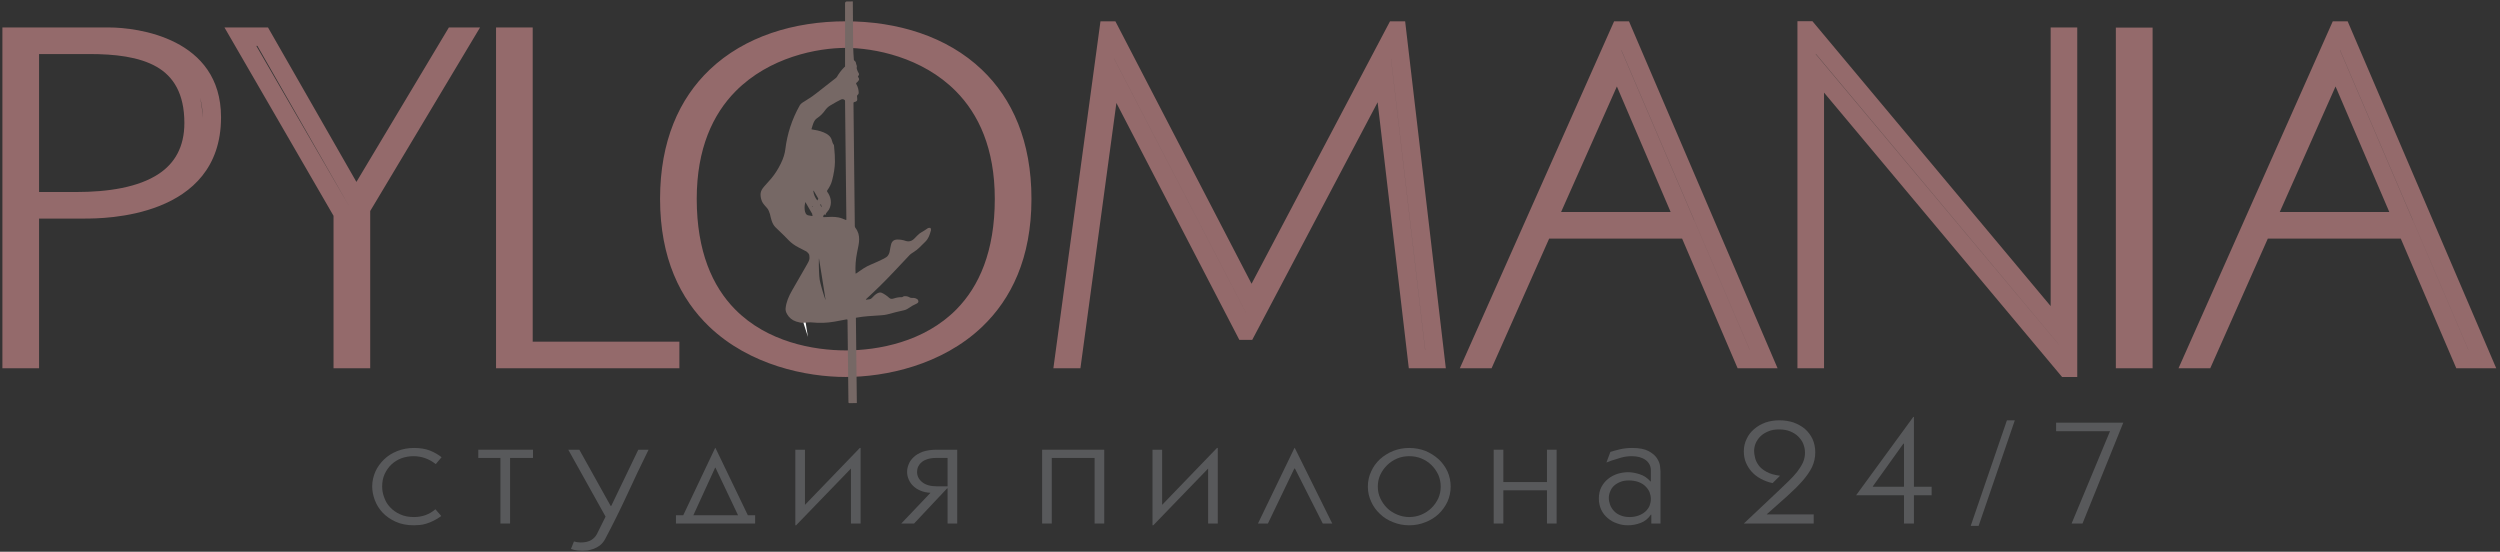 <?xml version="1.0" encoding="UTF-8" standalone="no"?> <svg xmlns="http://www.w3.org/2000/svg" xmlns:xlink="http://www.w3.org/1999/xlink" xmlns:serif="http://www.serif.com/" width="100%" height="100%" viewBox="0 0 1663 367" version="1.1" xml:space="preserve" style="fill-rule:evenodd;clip-rule:evenodd;stroke-linejoin:round;stroke-miterlimit:2;"><rect x="0" y="0" width="1663" height="367" fill="#333333" stroke="none"/> <g transform="matrix(4.167,0,0,4.167,0,0)"> <path d="M0.383,4.384L17.384,4.384C21.945,4.384 35.285,6.07 35.285,18.725C35.285,34.89 16.345,34.888 13.633,34.888L13.633,34.894L6.236,34.894L6.236,58.788L0.383,58.788L0.383,4.384ZM32.35,18.788L32.351,18.725C32.351,17.577 32.204,16.543 31.942,15.611C32.165,16.578 32.304,17.634 32.35,18.788ZM6.236,30.651L12.188,30.651C17.229,30.651 22.097,29.921 25.366,27.741C27.853,26.082 29.433,23.506 29.433,19.639C29.433,14.929 27.674,12.203 25.017,10.672C22.191,9.043 18.278,8.627 14.288,8.627L6.236,8.627L6.236,30.651ZM56.897,29.042L71.656,4.384L76.633,4.384L59.098,33.687L59.098,58.788L53.245,58.788L53.245,34.455L35.833,4.384L42.782,4.384L56.897,29.042ZM55.752,32.944L41.084,7.318L40.914,7.318L55.752,32.944ZM85.037,4.384L85.037,54.545L108.454,54.545L108.454,58.788L79.185,58.788L79.185,4.384L85.037,4.384ZM113.278,11.132C118.868,5.8 126.777,3.402 135.014,3.402C143.25,3.402 151.159,5.8 156.749,11.132C161.589,15.75 164.657,22.513 164.657,31.75C164.657,41.23 161.402,47.748 156.813,52.14C150.358,58.316 141.306,60.179 135.014,60.179C128.722,60.179 119.669,58.316 113.215,52.14C108.625,47.748 105.37,41.23 105.37,31.75C105.37,22.513 108.438,15.75 113.278,11.132ZM117.335,49.375C122.48,54.601 129.861,55.936 135.014,55.936C140.166,55.936 147.547,54.601 152.692,49.375C156.273,45.738 158.804,40.164 158.804,31.75C158.804,23.677 156.203,18.215 152.607,14.574C147.205,9.105 139.524,7.645 135.014,7.645C130.503,7.645 122.822,9.105 117.42,14.574C113.824,18.215 111.223,23.677 111.223,31.75C111.223,40.164 113.755,45.738 117.335,49.375ZM221.894,3.402L224.31,3.402L230.805,58.788L224.895,58.788L219.919,16.323L199.898,54.26L197.844,54.26L178.216,16.435L172.473,58.788L168.156,58.788L175.674,3.402L178.057,3.402L199.792,45.299L221.894,3.402ZM222.059,9.363L222.054,9.372L227.502,55.854L227.511,55.854L222.059,9.363ZM198.886,49.907L177.824,9.31L177.823,9.322L198.884,49.911L198.886,49.907ZM238.109,58.788L233.042,58.788C241.251,40.326 249.462,21.865 257.668,3.402L260.044,3.402L283.763,58.788L277.387,58.788L268.522,38.085L247.302,38.085L238.109,58.788ZM270.438,35.151L270.45,35.151L279.315,55.854L279.322,55.854L258.827,7.995L258.818,8.014L270.438,35.151ZM258.112,13.802L249.205,33.842L266.693,33.842L258.112,13.802ZM327.358,4.384L331.602,4.384L331.602,60.179L329.18,60.179L291.179,14.781L291.179,58.788L286.935,58.788L286.935,3.388L289.33,3.388L327.358,48.865L327.358,4.384ZM328.668,54.996L289.869,8.599L289.869,8.653L328.668,55.004L328.668,54.996ZM343.631,58.788L337.764,58.788L337.764,4.411L343.631,4.411L343.631,58.788ZM352.834,58.788L347.767,58.788C355.976,40.326 364.186,21.865 372.393,3.402L374.768,3.402L398.487,58.788L392.111,58.788L383.246,38.085L362.026,38.085L352.834,58.788ZM385.162,35.151L385.174,35.151L394.039,55.854L394.046,55.854L373.551,7.995L373.543,8.014L385.162,35.151ZM372.836,13.802L363.93,33.842L381.417,33.842L372.836,13.802Z" style="fill:rgb(148,106,107);fill-rule:nonzero;"></path> <path d="M69.559,74.091C68.5,73.246 67.314,72.823 66.002,72.823C65.32,72.823 64.69,72.94 64.084,73.152C63.479,73.386 62.949,73.715 62.495,74.137C62.04,74.56 61.687,75.076 61.41,75.663C61.132,76.25 61.006,76.931 61.006,77.658C61.006,78.245 61.107,78.832 61.334,79.418C61.536,80.005 61.838,80.522 62.267,80.967C62.696,81.437 63.226,81.812 63.857,82.094C64.488,82.399 65.245,82.54 66.077,82.54C67.415,82.54 68.55,82.118 69.509,81.296L70.443,82.376C70.014,82.681 69.61,82.939 69.206,83.127C68.802,83.338 68.424,83.479 68.046,83.596C67.667,83.714 67.314,83.784 66.986,83.807C66.658,83.831 66.355,83.854 66.077,83.854C64.967,83.854 64.008,83.667 63.176,83.291C62.343,82.916 61.637,82.423 61.082,81.836C60.526,81.249 60.123,80.592 59.845,79.864C59.568,79.137 59.416,78.386 59.416,77.658C59.416,76.837 59.593,76.039 59.921,75.288C60.249,74.56 60.728,73.903 61.309,73.339C61.889,72.776 62.595,72.33 63.428,72.002C64.261,71.673 65.144,71.509 66.103,71.509C67.087,71.509 67.919,71.65 68.651,71.931C69.383,72.236 69.988,72.588 70.493,72.987L69.559,74.091Z" style="fill:rgb(88,89,91);fill-rule:nonzero;"></path> <path d="M76.353,73.105L76.353,71.79L85.083,71.79L85.083,73.105L81.424,73.105L81.424,83.573L79.885,83.573L79.885,73.105L76.353,73.105Z" style="fill:rgb(88,89,91);fill-rule:nonzero;"></path> <path d="M96.671,82.47L90.716,71.79L92.482,71.79L97.478,80.756L97.579,80.756L101.894,71.79L103.534,71.79C102.348,74.208 101.187,76.602 100.102,78.996C98.992,81.39 97.831,83.737 96.595,86.061C96.368,86.483 96.09,86.812 95.762,87.07C95.434,87.305 95.106,87.492 94.778,87.61C94.425,87.727 94.097,87.821 93.794,87.868C93.466,87.891 93.214,87.915 92.987,87.915C92.76,87.915 92.507,87.891 92.179,87.868C91.851,87.844 91.498,87.751 91.145,87.633L91.624,86.436C91.801,86.483 91.978,86.53 92.154,86.554C92.331,86.577 92.507,86.6 92.684,86.6C93.416,86.6 93.971,86.46 94.4,86.201C94.804,85.943 95.106,85.615 95.283,85.263L96.671,82.47Z" style="fill:rgb(88,89,91);fill-rule:nonzero;"></path> <path d="M117.821,82.258L114.213,74.654L114.163,74.654L110.681,82.258L117.821,82.258ZM107.905,83.573L107.905,82.258L109.066,82.258L114.163,71.509L114.213,71.509L119.386,82.258L120.546,82.258L120.546,83.573L107.905,83.573Z" style="fill:rgb(88,89,91);fill-rule:nonzero;"></path> <path d="M137.256,71.509L137.382,71.509L137.382,83.573L135.843,83.573L135.843,74.795L127.087,83.854L126.961,83.854L126.961,71.79L128.5,71.79L128.5,80.592L137.256,71.509Z" style="fill:rgb(88,89,91);fill-rule:nonzero;"></path> <path d="M151.266,73.105L149.399,73.105C148.869,73.105 148.44,73.175 148.061,73.293C147.683,73.41 147.355,73.574 147.128,73.785C146.875,73.997 146.699,74.231 146.573,74.49C146.446,74.771 146.396,75.053 146.396,75.334C146.396,75.992 146.673,76.532 147.229,76.977C147.784,77.423 148.566,77.635 149.575,77.635L151.266,77.635L151.266,73.105ZM152.805,83.573L151.266,83.573L151.266,77.963L151.19,77.963L145.917,83.573L143.873,83.573L148.541,78.667C147.96,78.644 147.43,78.527 146.976,78.339C146.497,78.151 146.118,77.893 145.79,77.588C145.462,77.283 145.235,76.931 145.059,76.532C144.882,76.132 144.806,75.733 144.806,75.311C144.806,74.935 144.882,74.536 145.059,74.114C145.21,73.715 145.462,73.339 145.841,72.987C146.194,72.635 146.673,72.354 147.279,72.119C147.885,71.908 148.642,71.79 149.55,71.79L152.805,71.79L152.805,83.573Z" style="fill:rgb(88,89,91);fill-rule:nonzero;"></path> <path d="M176.277,71.79L176.277,83.573L174.738,83.573L174.738,73.105L167.9,73.105L167.9,83.573L166.361,83.573L166.361,71.79L176.277,71.79Z" style="fill:rgb(88,89,91);fill-rule:nonzero;"></path> <path d="M194.273,71.509L194.399,71.509L194.399,83.573L192.86,83.573L192.86,74.795L184.105,83.854L183.979,83.854L183.979,71.79L185.518,71.79L185.518,80.592L194.273,71.509Z" style="fill:rgb(88,89,91);fill-rule:nonzero;"></path> <path d="M206.694,71.509L212.673,83.573L211.16,83.573L206.719,74.795L206.618,74.795L202.404,83.573L200.814,83.573L206.643,71.509L206.694,71.509Z" style="fill:rgb(88,89,91);fill-rule:nonzero;"></path> <path d="M219.946,77.682C219.946,78.339 220.072,78.972 220.35,79.559C220.628,80.146 220.981,80.662 221.435,81.108C221.889,81.554 222.419,81.883 223.025,82.141C223.63,82.399 224.286,82.54 224.967,82.54C225.674,82.54 226.33,82.399 226.936,82.141C227.541,81.883 228.071,81.531 228.525,81.085C228.979,80.639 229.333,80.123 229.61,79.536C229.862,78.949 229.989,78.339 229.989,77.682C229.989,77.024 229.862,76.391 229.61,75.804C229.333,75.217 228.979,74.701 228.525,74.255C228.071,73.809 227.541,73.457 226.936,73.199C226.305,72.94 225.649,72.823 224.967,72.823C224.286,72.823 223.63,72.94 223.025,73.199C222.419,73.457 221.889,73.809 221.435,74.255C220.981,74.701 220.628,75.194 220.35,75.78C220.072,76.367 219.946,77.001 219.946,77.682ZM218.357,77.682C218.357,76.813 218.533,76.015 218.887,75.264C219.215,74.513 219.694,73.856 220.3,73.293C220.905,72.753 221.612,72.307 222.419,71.978C223.201,71.673 224.059,71.509 224.967,71.509C225.876,71.509 226.734,71.673 227.541,71.978C228.323,72.307 229.03,72.753 229.635,73.293C230.241,73.856 230.72,74.513 231.074,75.264C231.402,76.015 231.578,76.813 231.578,77.682C231.578,78.527 231.402,79.325 231.074,80.076C230.72,80.827 230.241,81.484 229.661,82.047C229.055,82.61 228.349,83.056 227.541,83.361C226.734,83.69 225.876,83.854 224.967,83.854C224.059,83.854 223.201,83.69 222.394,83.361C221.586,83.056 220.88,82.61 220.3,82.047C219.694,81.484 219.215,80.827 218.887,80.076C218.533,79.325 218.357,78.527 218.357,77.682Z" style="fill:rgb(88,89,91);fill-rule:nonzero;"></path> <path d="M239.987,71.79L239.987,76.954L246.951,76.954L246.951,71.79L248.49,71.79L248.49,83.573L246.951,83.573L246.951,78.268L239.987,78.268L239.987,83.573L238.447,83.573L238.447,71.79L239.987,71.79Z" style="fill:rgb(88,89,91);fill-rule:nonzero;"></path> <path d="M260.002,76.696C259.497,76.696 259.043,76.766 258.664,76.931C258.26,77.095 257.932,77.283 257.655,77.541C257.377,77.799 257.176,78.104 257.049,78.433C256.898,78.785 256.822,79.137 256.822,79.489C256.822,79.841 256.898,80.216 257.024,80.568C257.15,80.921 257.352,81.249 257.63,81.554C257.907,81.859 258.235,82.094 258.664,82.258C259.093,82.446 259.573,82.54 260.153,82.54C260.708,82.54 261.187,82.446 261.616,82.282C262.045,82.118 262.399,81.906 262.676,81.648C262.954,81.39 263.181,81.085 263.332,80.733C263.458,80.381 263.534,80.029 263.534,79.653C263.534,79.301 263.458,78.926 263.332,78.573C263.181,78.221 262.954,77.916 262.676,77.635C262.399,77.353 262.02,77.118 261.591,76.954C261.137,76.79 260.607,76.696 260.002,76.696ZM257.075,72.142C257.504,72.002 258.008,71.861 258.614,71.72C259.219,71.579 259.875,71.509 260.557,71.509C261.667,71.509 262.525,71.673 263.155,72.002C263.761,72.33 264.215,72.706 264.493,73.128C264.77,73.551 264.947,73.973 264.997,74.372C265.048,74.771 265.073,75.053 265.073,75.217L265.073,83.573L263.61,83.573L263.61,82.164L263.534,82.164C263.105,82.798 262.55,83.244 261.894,83.479C261.213,83.737 260.557,83.854 259.901,83.854C259.27,83.854 258.689,83.761 258.134,83.549C257.554,83.361 257.075,83.08 256.646,82.704C256.217,82.352 255.863,81.906 255.611,81.366C255.359,80.827 255.233,80.24 255.233,79.583C255.233,78.902 255.359,78.292 255.636,77.752C255.914,77.236 256.267,76.79 256.721,76.438C257.15,76.086 257.655,75.827 258.21,75.64C258.765,75.475 259.32,75.381 259.901,75.381C260.481,75.381 261.112,75.499 261.768,75.71C262.424,75.921 263.004,76.32 263.484,76.86L263.534,76.86L263.534,75.076C263.534,74.396 263.256,73.856 262.701,73.433C262.146,73.034 261.414,72.823 260.506,72.823C259.926,72.823 259.345,72.894 258.765,73.058C258.185,73.222 257.655,73.386 257.176,73.551L256.444,73.832L257.075,72.142Z" style="fill:rgb(88,89,91);fill-rule:nonzero;"></path> <path d="M282.969,77.118C282.287,76.977 281.657,76.743 281.102,76.438C280.521,76.132 280.042,75.757 279.638,75.311C279.234,74.865 278.932,74.372 278.705,73.832C278.477,73.293 278.376,72.682 278.376,72.049C278.376,71.321 278.528,70.664 278.831,70.054C279.108,69.443 279.512,68.927 280.042,68.481C280.546,68.035 281.152,67.706 281.833,67.448C282.515,67.214 283.271,67.096 284.054,67.096C284.861,67.096 285.618,67.214 286.325,67.448C287.006,67.706 287.611,68.035 288.141,68.481C288.646,68.927 289.05,69.467 289.352,70.101C289.63,70.734 289.781,71.438 289.781,72.213C289.781,73.034 289.605,73.809 289.277,74.536C288.923,75.264 288.419,75.992 287.763,76.743C287.107,77.494 286.299,78.292 285.341,79.16C284.356,80.029 283.246,81.014 282.01,82.118L289.529,82.118L289.529,83.573L278.376,83.573L283.852,78.409C284.432,77.869 284.962,77.33 285.492,76.837C286.022,76.344 286.476,75.827 286.88,75.334C287.258,74.842 287.586,74.325 287.813,73.832C288.04,73.339 288.141,72.8 288.141,72.26C288.141,71.767 288.04,71.298 287.864,70.852C287.687,70.406 287.41,70.03 287.056,69.678C286.703,69.326 286.274,69.068 285.769,68.857C285.24,68.645 284.659,68.551 284.003,68.551C283.347,68.551 282.767,68.645 282.287,68.857C281.783,69.068 281.354,69.326 281.026,69.655C280.698,69.983 280.446,70.359 280.269,70.758C280.092,71.18 280.017,71.603 280.017,72.002C280.017,72.307 280.067,72.659 280.168,73.058C280.244,73.457 280.446,73.856 280.723,74.255C281.001,74.654 281.43,75.006 281.985,75.311C282.515,75.616 283.246,75.827 284.155,75.945L282.969,77.118Z" style="fill:rgb(88,89,91);fill-rule:nonzero;"></path> <path d="M303.943,77.705L303.943,70.828L303.842,70.828L298.972,77.635L298.972,77.705L303.943,77.705ZM303.943,79.066L296.297,79.066L305.431,66.556L305.532,66.556L305.532,77.705L308.358,77.705L308.358,79.066L305.532,79.066L305.532,83.573L303.943,83.573L303.943,79.066Z" style="fill:rgb(88,89,91);fill-rule:nonzero;"></path> <path d="M315.858,83.948L314.597,83.948L320.375,67.096L321.637,67.096L315.858,83.948Z" style="fill:rgb(88,89,91);fill-rule:nonzero;"></path> <path d="M332.442,83.573L330.701,83.573L336.833,68.833L328.228,68.833L328.228,67.472L338.952,67.472L332.442,83.573Z" style="fill:rgb(88,89,91);fill-rule:nonzero;"></path> <g transform="matrix(1,0,0,1,32.16,0)"> <path d="M95.702,46.72L96.813,53.778C95.729,50.455 95.621,50.215 95.702,46.72Z" style="fill:white;"></path> </g> <path d="M136.14,0.226C136.16,2.58 136.177,4.933 136.191,7.286C136.196,8.168 136.263,8.745 136.304,9.519C136.306,9.566 136.324,9.606 136.356,9.639L136.563,9.845C136.591,9.873 136.608,9.907 136.613,9.946C136.636,10.114 136.682,10.275 136.751,10.429C136.845,10.642 136.713,10.775 136.774,10.989C136.852,11.259 136.946,11.477 137.057,11.644C137.185,11.837 137.135,11.993 136.982,12.157C136.952,12.189 136.948,12.224 136.97,12.263L137.096,12.479C137.155,12.583 137.154,12.712 137.091,12.814C137,12.961 136.872,13.098 136.709,13.227C136.657,13.269 136.645,13.342 136.679,13.398C136.941,13.834 137.074,14.311 137.078,14.826C137.078,14.957 137.005,15.087 136.858,15.216C136.826,15.244 136.809,15.28 136.809,15.323C136.806,15.777 137.061,16.165 136.371,16.292C136.286,16.308 136.243,16.359 136.244,16.446C136.293,20.868 136.364,27.414 136.457,36.083C136.458,36.186 136.481,36.276 136.549,36.363C137.49,37.594 137.119,38.832 136.819,40.311C136.594,41.418 136.514,42.528 136.578,43.641C136.579,43.662 136.598,43.679 136.619,43.679C136.629,43.679 136.637,43.677 136.644,43.672C136.905,43.475 137.313,43.196 137.87,42.834C138.248,42.589 138.687,42.365 139.187,42.163C139.733,41.943 140.379,41.646 141.124,41.273C141.426,41.123 141.635,40.963 141.75,40.793C141.917,40.547 142.015,40.289 142.044,40.022C142.064,39.835 142.098,39.654 142.146,39.478C142.16,39.43 142.187,39.308 142.226,39.113C142.342,38.534 142.684,38.238 143.276,38.239C143.732,38.24 144.143,38.306 144.509,38.436C145.031,38.622 145.491,38.527 145.89,38.15C146.375,37.691 146.653,37.31 147.127,37.058C147.381,36.922 147.712,36.713 148.118,36.43C148.18,36.386 148.296,36.367 148.467,36.373C148.511,36.375 148.542,36.395 148.56,36.433C148.624,36.56 148.639,36.682 148.606,36.799C148.396,37.527 148.225,38.092 147.694,38.606C146.877,39.397 146.544,39.804 145.888,40.214C145.552,40.423 145.341,40.573 145.253,40.665C144.886,41.052 144.029,41.961 142.682,43.391C141.292,44.868 139.833,46.306 138.305,47.706C138.182,47.818 138.203,47.862 138.368,47.836L138.833,47.766C138.969,47.744 139.088,47.678 139.174,47.579C139.834,46.838 140.369,46.561 140.778,46.751C141.179,46.936 141.585,47.214 141.995,47.586C142.178,47.751 142.441,47.724 142.69,47.642C143.135,47.495 143.56,47.429 143.964,47.444C144.007,47.445 144.046,47.433 144.079,47.412C144.196,47.336 144.235,47.288 144.365,47.279C144.695,47.257 145.002,47.334 145.286,47.511C145.448,47.611 145.898,47.502 146.162,47.622C146.358,47.71 146.47,47.776 146.498,47.819C146.755,48.211 146.533,48.393 146.177,48.544C145.827,48.693 145.504,48.875 145.21,49.089C144.954,49.276 144.641,49.453 144.355,49.515C143.498,49.704 142.578,49.932 141.597,50.201C141.375,50.261 141.052,50.305 140.627,50.333C139.057,50.436 138.034,50.476 136.682,50.714C136.652,50.72 136.631,50.746 136.631,50.776L136.782,64.296C136.783,64.326 136.768,64.342 136.737,64.343L135.57,64.355L135.569,64.355C135.498,64.355 135.441,64.298 135.441,64.228L135.293,51.096C135.292,51.002 135.245,50.964 135.153,50.982C134.208,51.165 133.542,51.289 133.156,51.354C131.986,51.552 130.851,51.594 129.75,51.48C129.219,51.425 128.798,51.484 128.199,51.524C127.919,51.543 127.55,51.477 127.092,51.326C126.454,51.116 125.971,50.72 125.64,50.138C125.456,49.815 125.38,49.507 125.41,49.215C125.509,48.225 125.903,47.303 126.449,46.351C127.362,44.761 128.152,43.386 128.821,42.228C128.933,42.035 129.235,41.545 129.226,41.214C129.219,40.992 129.225,40.657 129.1,40.513C128.997,40.393 128.867,40.226 128.734,40.147C128.606,40.071 128.19,39.856 127.487,39.503C126.873,39.193 126.34,38.807 125.887,38.343C125.427,37.872 125.193,37.632 125.186,37.626C124.379,36.851 123.91,36.398 123.778,36.265C123.206,35.693 123.065,34.801 122.909,34.167C122.844,33.9 122.651,33.438 122.465,33.238C122.382,33.147 122.229,32.971 122.005,32.709C121.821,32.493 121.695,32.297 121.625,32.119C121.444,31.654 121.378,31.223 121.428,30.823C121.471,30.488 121.658,30.137 121.99,29.769C122.598,29.099 122.99,28.655 123.169,28.437C123.722,27.762 124.216,26.983 124.651,26.099C125.041,25.305 125.28,24.549 125.367,23.829C125.669,21.351 126.431,19.024 127.653,16.849C127.752,16.672 127.879,16.532 128.032,16.43C128.414,16.176 128.796,15.934 129.177,15.702C129.486,15.513 129.855,15.252 130.283,14.918C131.917,13.643 132.982,12.811 133.476,12.421C133.526,12.381 133.575,12.319 133.623,12.236C133.917,11.723 134.289,11.235 134.737,10.771C134.747,10.76 134.787,10.728 134.855,10.675C134.887,10.649 134.903,10.616 134.903,10.574L134.903,0.497C134.903,0.354 135.018,0.239 135.16,0.237L136.081,0.226L136.14,0.226ZM131.721,34.297C131.698,34.239 131.669,34.22 131.633,34.238C131.487,34.312 131.412,34.433 131.408,34.603C131.406,34.648 131.428,34.669 131.474,34.666C132.468,34.614 133.144,34.576 133.845,34.708C134.252,34.784 134.631,34.96 135.017,35.109C135.025,35.111 135.033,35.113 135.041,35.113C135.08,35.113 135.111,35.082 135.111,35.043L135.111,35.042L134.898,16.088C134.897,16.043 134.881,16.007 134.848,15.977C134.671,15.819 134.473,15.79 134.254,15.889C133.87,16.065 133.279,16.393 132.48,16.874C132.182,17.053 131.893,17.347 131.708,17.614C131.354,18.122 130.931,18.537 130.437,18.859C129.859,19.236 129.716,20.08 129.543,20.606C129.542,20.61 129.542,20.613 129.542,20.617C129.542,20.634 129.554,20.649 129.571,20.652C130.641,20.808 132.506,21.182 132.789,22.392C132.863,22.706 132.963,22.94 133.089,23.092C133.115,23.124 133.13,23.16 133.134,23.202C133.251,24.335 133.301,25.224 133.286,25.87C133.264,26.781 133.106,27.784 132.813,28.879C132.688,29.346 132.435,29.855 132.053,30.405C132.006,30.473 132.007,30.541 132.055,30.608C132.678,31.476 132.858,32.49 132.328,33.465C132.295,33.526 132.146,33.719 131.88,34.043C131.857,34.073 131.84,34.105 131.83,34.141L131.787,34.293C131.769,34.358 131.747,34.36 131.721,34.297ZM130.48,31.99L130.62,31.748C130.63,31.731 130.63,31.715 130.62,31.699L129.933,30.507C129.853,30.369 129.821,30.379 129.839,30.538C129.894,31.034 130.1,31.519 130.458,31.992C130.466,32.003 130.473,32.002 130.48,31.99ZM129.68,34.381C129.663,34.331 129.659,34.271 129.667,34.199L129.667,34.187C129.667,34.169 129.663,34.152 129.654,34.136L128.609,32.326C128.576,32.269 128.551,32.273 128.534,32.335C128.401,32.842 128.296,34.245 129.033,34.379C129.405,34.446 129.615,34.483 129.663,34.489C129.715,34.495 129.734,34.478 129.722,34.438C129.715,34.417 129.701,34.398 129.68,34.381ZM131.124,33.053C131.126,33.056 131.13,33.059 131.134,33.061C131.146,33.065 131.16,33.058 131.164,33.046C131.166,33.041 131.166,33.037 131.165,33.032L131.058,32.608C131.041,32.542 131.02,32.541 130.995,32.605C130.95,32.721 130.993,32.87 131.124,33.053ZM129.608,32.908C129.625,32.953 129.648,32.989 129.678,33.015C129.733,33.066 129.748,33.054 129.722,32.978C129.709,32.94 129.676,32.912 129.623,32.894C129.621,32.893 129.62,32.892 129.618,32.892C129.612,32.892 129.607,32.898 129.607,32.904C129.607,32.905 129.607,32.907 129.608,32.908ZM130.847,44.635C130.894,44.931 131.011,45.405 131.196,46.058C131.384,46.717 131.573,47.31 131.761,47.836C131.763,47.838 131.765,47.84 131.767,47.842C131.773,47.846 131.781,47.844 131.784,47.838C131.786,47.836 131.786,47.834 131.786,47.832C131.773,47.723 131.602,46.635 131.272,44.566C130.943,42.499 130.768,41.412 130.747,41.305C130.747,41.301 130.745,41.298 130.742,41.295C130.737,41.291 130.729,41.292 130.724,41.298C130.722,41.301 130.721,41.304 130.721,41.307C130.705,41.866 130.711,42.488 130.737,43.173C130.763,43.851 130.8,44.338 130.847,44.635Z" style="fill:rgb(118,104,101);fill-rule:nonzero;"></path> </g> </svg> 